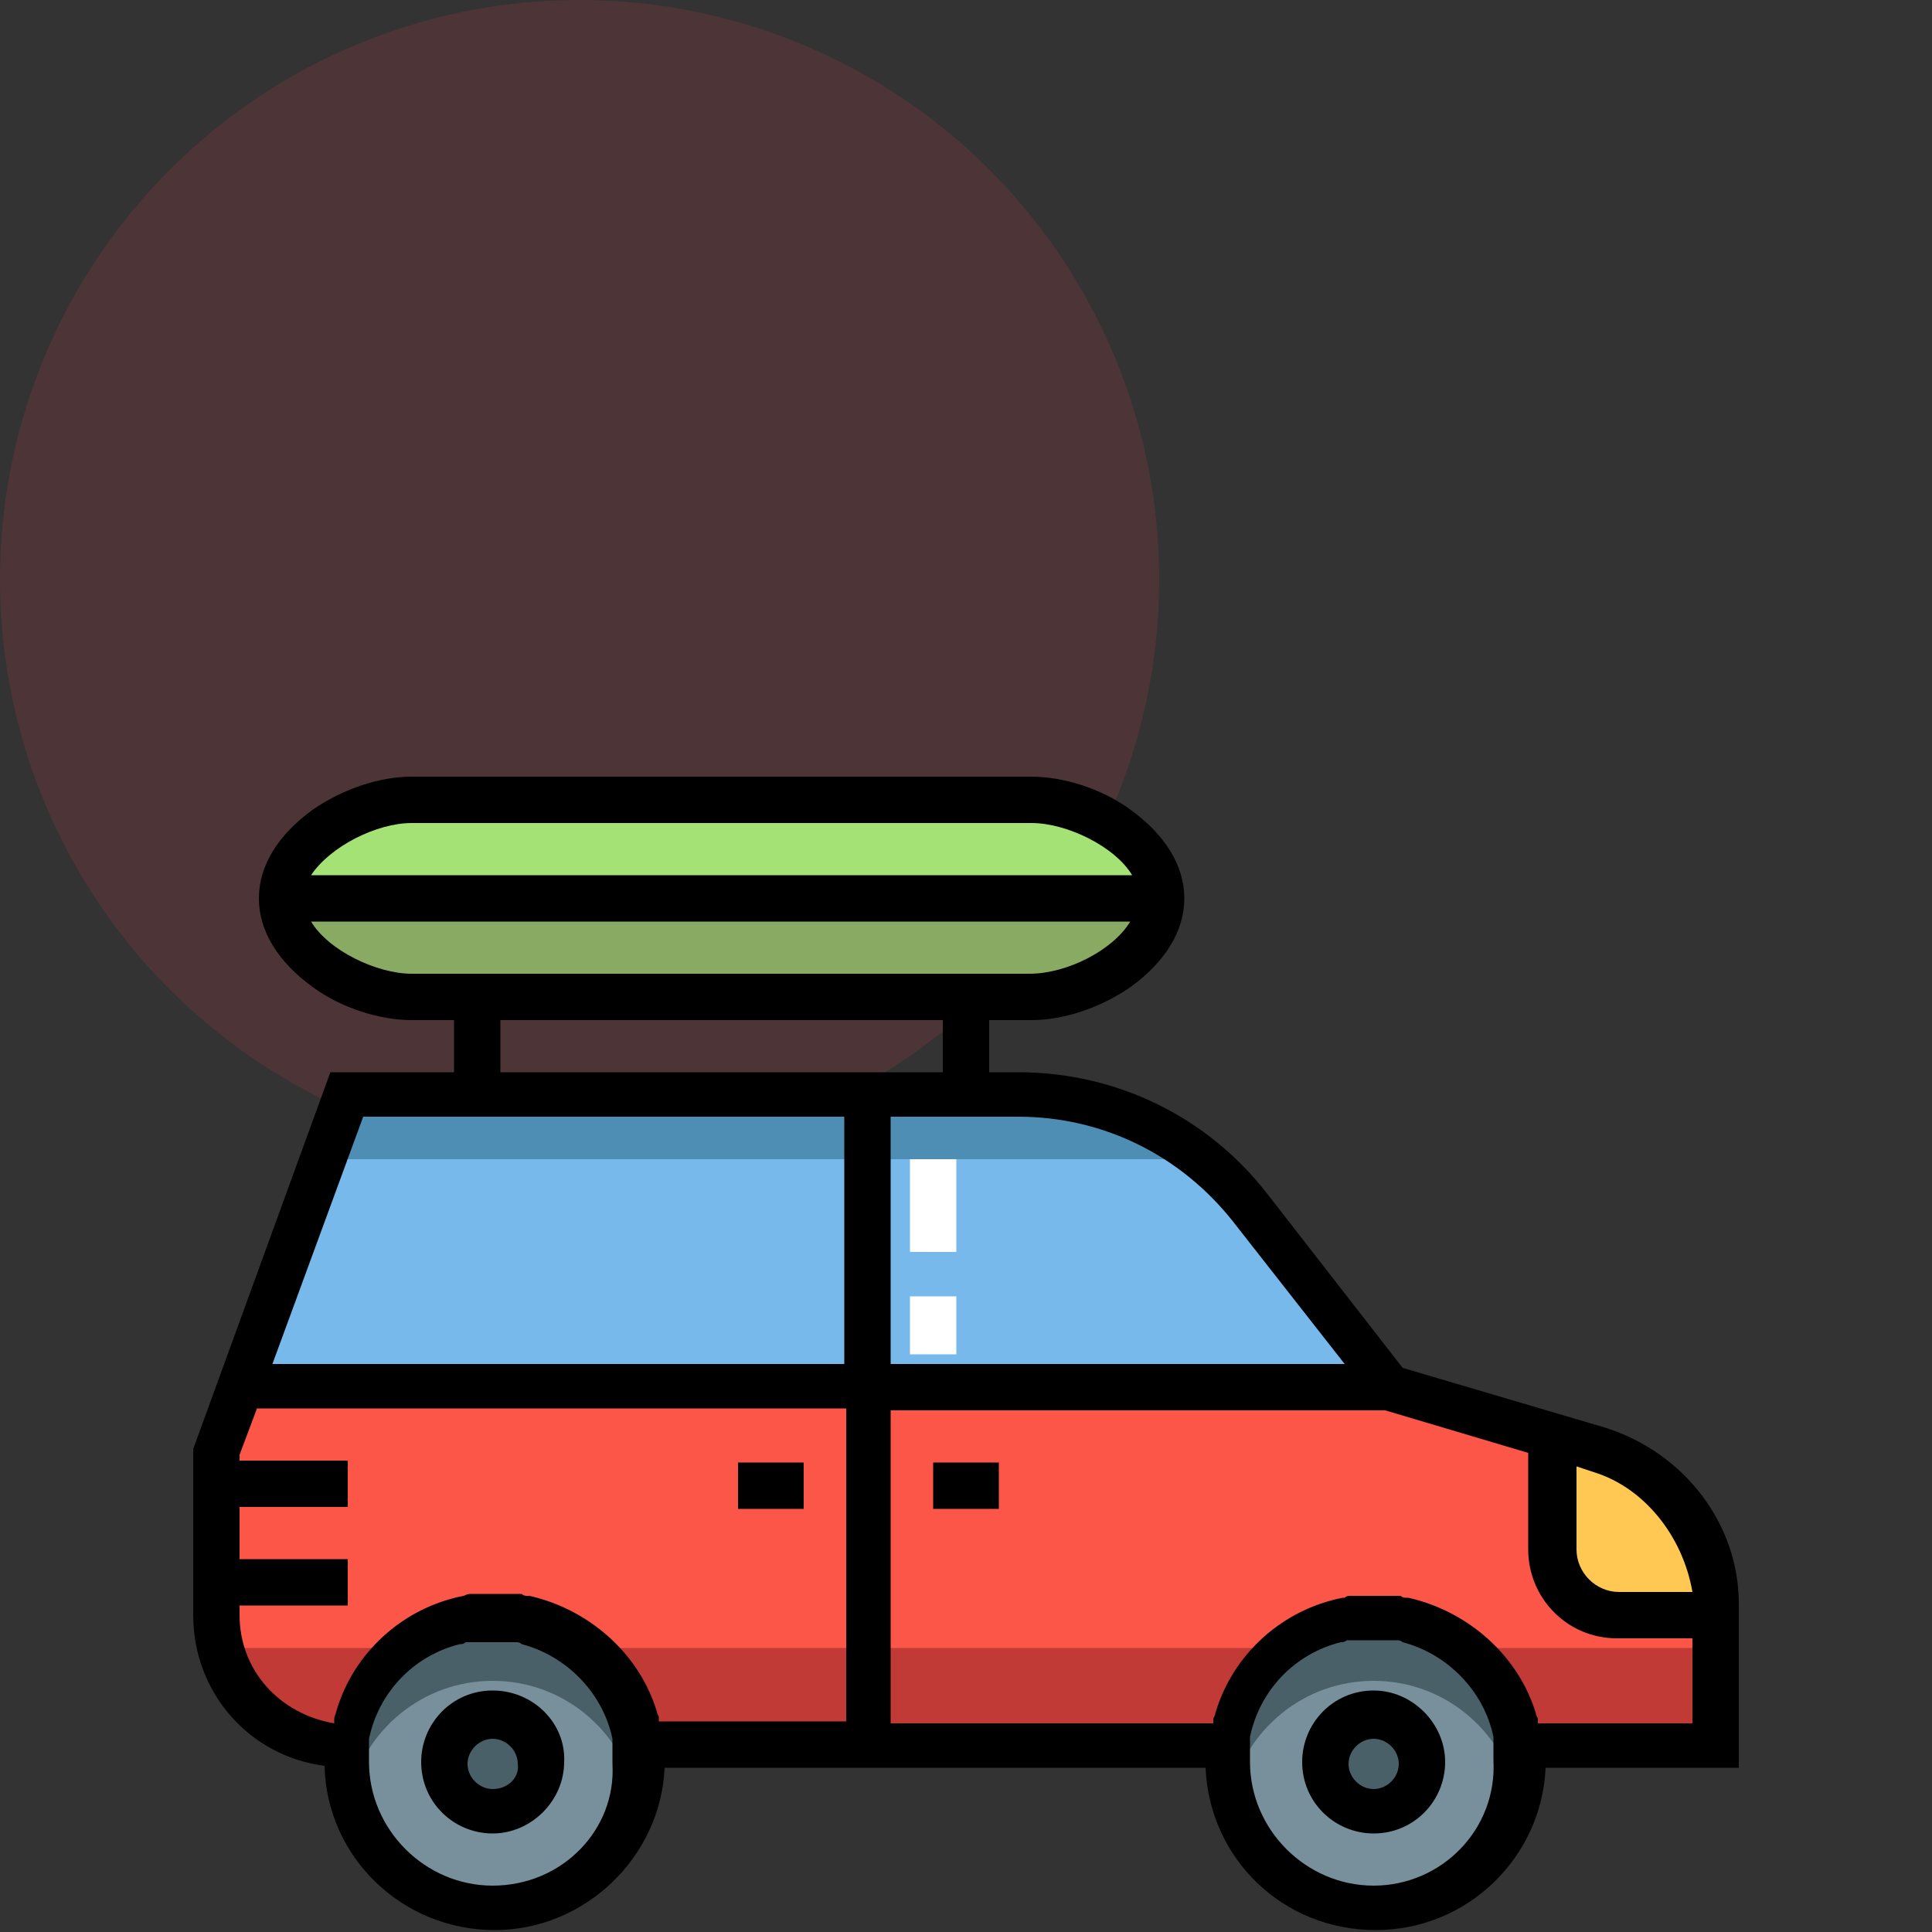 <?xml version="1.0" encoding="utf-8"?>
<!-- Generator: Adobe Illustrator 22.0.0, SVG Export Plug-In . SVG Version: 6.00 Build 0)  -->
<svg version="1.1" id="Layer_1" xmlns="http://www.w3.org/2000/svg" xmlns:xlink="http://www.w3.org/1999/xlink" x="0px" y="0px"
	 viewBox="0 0 100 100" style="enable-background:new 0 0 100 100;" xml:space="preserve">
<rect x="0" y="0" width="100" height="100" fill="#333333" stroke="none"/>
<style type="text/css">
	.st0{opacity:0.15;fill:#E83D4B;}
	.st1{fill:#78909C;}
	.st2{fill:#FC5649;}
	.st3{fill:#78B9EB;}
	.st4{fill:#4A6068;}
	.st5{fill:#A4E276;}
	.st6{fill:#FFC853;}
	.st7{fill:#4E8EB5;}
	.st8{fill:#C13A36;}
	.st9{fill:#FFFFFF;}
	.st10{fill:#89AA63;}
</style>
<circle class="st0" cx="30" cy="30" r="30"/>
<g>
	<g>
		<circle class="st1" cx="25.5" cy="91.2" r="7.6"/>
		<circle class="st1" cx="71.1" cy="91.2" r="7.6"/>
	</g>
	<path class="st2" d="M82.8,75.1l-10.9-3.3H12.4l-1.2,3.4v8.4c0,3.7,3,6.8,6.8,6.8h0c0.4-3.8,3.6-6.8,7.5-6.8s7.1,3,7.5,6.8h30.5
		c0.4-3.8,3.6-6.8,7.5-6.8s7.1,3,7.5,6.8h10.2v-7.2C88.8,79.4,86.4,76.1,82.8,75.1z"/>
	<path class="st3" d="M64.7,62.5c-2.9-3.7-7.3-5.9-12-5.9H17.9l-5.5,15.2h59.5L64.7,62.5z"/>
	<g>
		<path class="st4" d="M25.5,93.7c-1.4,0-2.5-1.1-2.5-2.5c0-1.4,1.1-2.5,2.5-2.5c1.4,0,2.5,1.1,2.5,2.5
			C28.1,92.6,26.9,93.7,25.5,93.7z"/>
		<path class="st4" d="M25.5,87c3.6,0,6.6,2.5,7.4,5.9c0.1-0.5,0.2-1.1,0.2-1.7c0-4.2-3.4-7.6-7.6-7.6s-7.6,3.4-7.6,7.6
			c0,0.6,0.1,1.1,0.2,1.7C18.9,89.5,21.9,87,25.5,87z"/>
		<path class="st4" d="M71.1,87c3.6,0,6.6,2.5,7.4,5.9c0.1-0.5,0.2-1.1,0.2-1.7c0-4.2-3.4-7.6-7.6-7.6c-4.2,0-7.6,3.4-7.6,7.6
			c0,0.6,0.1,1.1,0.2,1.7C64.5,89.5,67.5,87,71.1,87z"/>
		<path class="st4" d="M71.1,93.7c-1.4,0-2.5-1.1-2.5-2.5c0-1.4,1.1-2.5,2.5-2.5c1.4,0,2.5,1.1,2.5,2.5
			C73.6,92.6,72.5,93.7,71.1,93.7z"/>
	</g>
	<path class="st5" d="M53.4,51.6H21.3c-2.8,0-6.8-2.3-6.8-5.1l0,0c0-2.8,4-5.1,6.8-5.1h32.1c2.8,0,6.8,2.3,6.8,5.1l0,0
		C60.1,49.3,56.2,51.6,53.4,51.6z"/>
	<path class="st6" d="M82.8,75.1l-2.4-0.7v5.9c0,1.9,1.5,3.4,3.4,3.4h5.1C88.8,79.9,86.4,76.1,82.8,75.1z"/>
	<path class="st7" d="M62.2,60c-2.7-2.2-6-3.4-9.5-3.4H17.9L16.7,60H62.2z"/>
	<g>
		<path class="st8" d="M20.8,85.3h-9.4c0.7,2.9,3.4,5.1,6.5,5.1h0C18.2,88.3,19.2,86.5,20.8,85.3z"/>
		<path class="st8" d="M33.1,90.4h30.5c0.2-2,1.3-3.8,2.8-5.1h-36C31.8,86.5,32.9,88.3,33.1,90.4z"/>
		<path class="st8" d="M75.9,85.3c1.5,1.2,2.5,3,2.8,5.1h10.2v-5.1H75.9z"/>
	</g>
	<path class="st9" d="M49.5,70.1h-2.4v-3h2.4V70.1L49.5,70.1z M49.5,64.8h-2.4V60h2.4V64.8L49.5,64.8z"/>
	<path class="st10" d="M14.6,46.5c0,2.8,4,5.1,6.8,5.1h32.1c2.8,0,6.8-2.3,6.8-5.1C60.1,46.5,14.6,46.5,14.6,46.5z"/>
	<path d="M25.5,87.5c-2.1,0-3.7,1.7-3.7,3.7c0,2.1,1.7,3.7,3.7,3.7s3.7-1.7,3.7-3.7C29.3,89.2,27.6,87.5,25.5,87.5z M25.5,92.6
		c-0.7,0-1.3-0.6-1.3-1.3s0.6-1.3,1.3-1.3c0.7,0,1.3,0.6,1.3,1.3C26.9,92,26.3,92.6,25.5,92.6z"/>
	<path d="M71.1,87.5c-2.1,0-3.7,1.7-3.7,3.7c0,2.1,1.7,3.7,3.7,3.7c2.1,0,3.7-1.7,3.7-3.7C74.8,89.2,73.1,87.5,71.1,87.5z
		 M71.1,92.6c-0.7,0-1.3-0.6-1.3-1.3s0.6-1.3,1.3-1.3c0.7,0,1.3,0.6,1.3,1.3C72.4,92,71.8,92.6,71.1,92.6z"/>
	<path d="M83.1,73.9l-10.5-3.1l-7-9c-3.1-4-7.8-6.3-12.9-6.3h-1.5v-2.7h2.2c1.6,0,3.5-0.6,5.1-1.7c1.8-1.3,2.8-2.9,2.8-4.6
		c0-1.7-1-3.3-2.8-4.6c-1.5-1.1-3.5-1.7-5.1-1.7H21.3c-1.6,0-3.5,0.6-5.1,1.7c-1.8,1.3-2.8,2.9-2.8,4.6c0,1.7,1,3.3,2.8,4.6
		c1.5,1.1,3.5,1.7,5.1,1.7h2.2v2.7h-6.4L10,75v0.7v7.4v0.5c0,4,2.9,7.3,6.8,7.8c0.1,4.7,4,8.5,8.8,8.5c4.7,0,8.6-3.8,8.8-8.4h28
		c0.2,4.7,4,8.4,8.8,8.4s8.6-3.8,8.8-8.4H90v-6.8v-1.2v-0.5C90,78.9,87.2,75.2,83.1,73.9z M81.6,75.9l0.9,0.3
		c2.6,0.8,4.6,3.3,5.1,6.2h-3.8c-1.2,0-2.2-1-2.2-2.2V75.9L81.6,75.9z M52.7,57.8c4.4,0,8.4,2,11.1,5.4l5.8,7.4H46.1V57.8h5.1H52.7
		L52.7,57.8z M21.3,42.6h32.1c1.8,0,4.3,1.2,5.2,2.7H16.1C17.1,43.8,19.5,42.6,21.3,42.6z M21.3,50.4c-1.8,0-4.3-1.2-5.2-2.7h42.4
		c-0.9,1.5-3.3,2.7-5.2,2.7h-2.2H23.5H21.3z M25.9,52.8h22.9v2.7H25.9V52.8z M18.8,57.8h4.7h20.2v12.8H14.1L18.8,57.8z M12.4,83.6
		v-0.5h5.6v-2.4h-5.6v-2.7h5.6v-2.4h-5.6v-0.3l0.9-2.4h30.5v16.2h-9.7c0,0,0-0.1,0-0.1c0,0,0-0.1,0-0.1c0-0.1-0.1-0.2-0.1-0.3
		c0,0,0,0,0,0c-0.9-3-3.5-5.3-6.6-6c0,0,0,0-0.1,0c-0.1,0-0.2,0-0.3-0.1c0,0-0.1,0-0.1,0c-0.1,0-0.2,0-0.3,0c0,0-0.1,0-0.1,0
		c-0.1,0-0.2,0-0.3,0c0,0-0.1,0-0.1,0c-0.1,0-0.3,0-0.4,0c-0.1,0-0.3,0-0.4,0c0,0-0.1,0-0.1,0c-0.1,0-0.2,0-0.3,0c0,0-0.1,0-0.1,0
		c-0.1,0-0.2,0-0.3,0c0,0-0.1,0-0.1,0c-0.1,0-0.2,0-0.4,0.1c0,0,0,0,0,0c-3.1,0.6-5.7,2.9-6.6,6c0,0,0,0,0,0c0,0.1-0.1,0.2-0.1,0.4
		c0,0,0,0,0,0.1c0,0,0,0,0,0.1C14.4,88.7,12.4,86.4,12.4,83.6z M25.5,97.6c-3.5,0-6.4-2.9-6.4-6.4c0-0.2,0-0.4,0-0.6l0-0.1
		c0,0,0,0,0,0c0-0.1,0-0.2,0-0.3c0,0,0,0,0,0c0-0.1,0-0.2,0-0.2c0.5-2.4,2.3-4.3,4.7-4.9c0,0,0,0,0,0c0.1,0,0.2,0,0.3-0.1
		c0,0,0,0,0.1,0c0.1,0,0.2,0,0.2,0c0,0,0.1,0,0.1,0c0.1,0,0.2,0,0.2,0c0,0,0.1,0,0.1,0c0.1,0,0.2,0,0.2,0c0,0,0.1,0,0.1,0
		c0.1,0,0.2,0,0.3,0s0.2,0,0.3,0c0,0,0.1,0,0.1,0c0.1,0,0.2,0,0.2,0c0,0,0.1,0,0.1,0c0.1,0,0.2,0,0.2,0c0,0,0.1,0,0.1,0
		c0.1,0,0.2,0,0.2,0c0,0,0,0,0.1,0c0.1,0,0.2,0,0.3,0.1c0,0,0,0,0,0c2.3,0.6,4.2,2.5,4.7,4.9c0,0.1,0,0.2,0,0.2c0,0,0,0,0,0.1
		c0,0.1,0,0.2,0,0.3c0,0,0,0,0,0l0,0.1c0,0.2,0,0.4,0,0.6C31.9,94.7,29.1,97.6,25.5,97.6z M71.1,97.6c-3.5,0-6.4-2.9-6.4-6.4
		c0-0.2,0-0.4,0-0.6l0-0.1c0,0,0,0,0,0c0-0.1,0-0.2,0-0.3c0,0,0,0,0,0c0-0.1,0-0.2,0-0.3c0.5-2.4,2.3-4.3,4.7-4.9c0,0,0,0,0,0
		c0.1,0,0.2,0,0.3-0.1c0,0,0,0,0.1,0c0.1,0,0.2,0,0.2,0c0,0,0,0,0.1,0c0.1,0,0.2,0,0.2,0c0,0,0.1,0,0.1,0c0.1,0,0.2,0,0.2,0
		c0,0,0.1,0,0.1,0c0.1,0,0.2,0,0.3,0s0.2,0,0.3,0c0,0,0.1,0,0.1,0c0.1,0,0.2,0,0.2,0c0,0,0.1,0,0.1,0c0.1,0,0.2,0,0.2,0
		c0,0,0.1,0,0.1,0c0.1,0,0.2,0,0.2,0c0,0,0,0,0.1,0c0.1,0,0.2,0,0.3,0.1c0,0,0,0,0,0c2.3,0.6,4.2,2.5,4.7,4.9c0,0.1,0,0.2,0,0.2
		c0,0,0,0,0,0c0,0.1,0,0.2,0,0.3c0,0,0,0,0,0l0,0.1c0,0.2,0,0.4,0,0.6C77.5,94.7,74.6,97.6,71.1,97.6z M87.6,89.2h-8
		c0,0,0-0.1,0-0.1c0,0,0-0.1,0-0.1c0-0.1-0.1-0.2-0.1-0.3c0,0,0,0,0,0c-0.9-3-3.5-5.3-6.6-6c0,0,0,0-0.1,0c-0.1,0-0.2,0-0.3-0.1
		c0,0-0.1,0-0.1,0c-0.1,0-0.2,0-0.3,0c0,0-0.1,0-0.1,0c-0.1,0-0.2,0-0.3,0c0,0-0.1,0-0.1,0c-0.1,0-0.3,0-0.4,0s-0.3,0-0.4,0
		c0,0-0.1,0-0.1,0c-0.1,0-0.2,0-0.3,0c0,0-0.1,0-0.1,0c-0.1,0-0.2,0-0.3,0c0,0-0.1,0-0.1,0c-0.1,0-0.2,0-0.3,0.1c0,0,0,0-0.1,0
		c-3.1,0.6-5.7,2.9-6.6,6c0,0,0,0,0,0c0,0.1-0.1,0.2-0.1,0.3c0,0,0,0.1,0,0.1c0,0,0,0.1,0,0.1H46.1V73h25.6l7.4,2.2v5
		c0,2.5,2,4.6,4.6,4.6h3.9L87.6,89.2L87.6,89.2z"/>
	<rect x="48.3" y="75.7" width="3.4" height="2.4"/>
	<rect x="38.2" y="75.7" width="3.4" height="2.4"/>
</g>
</svg>
